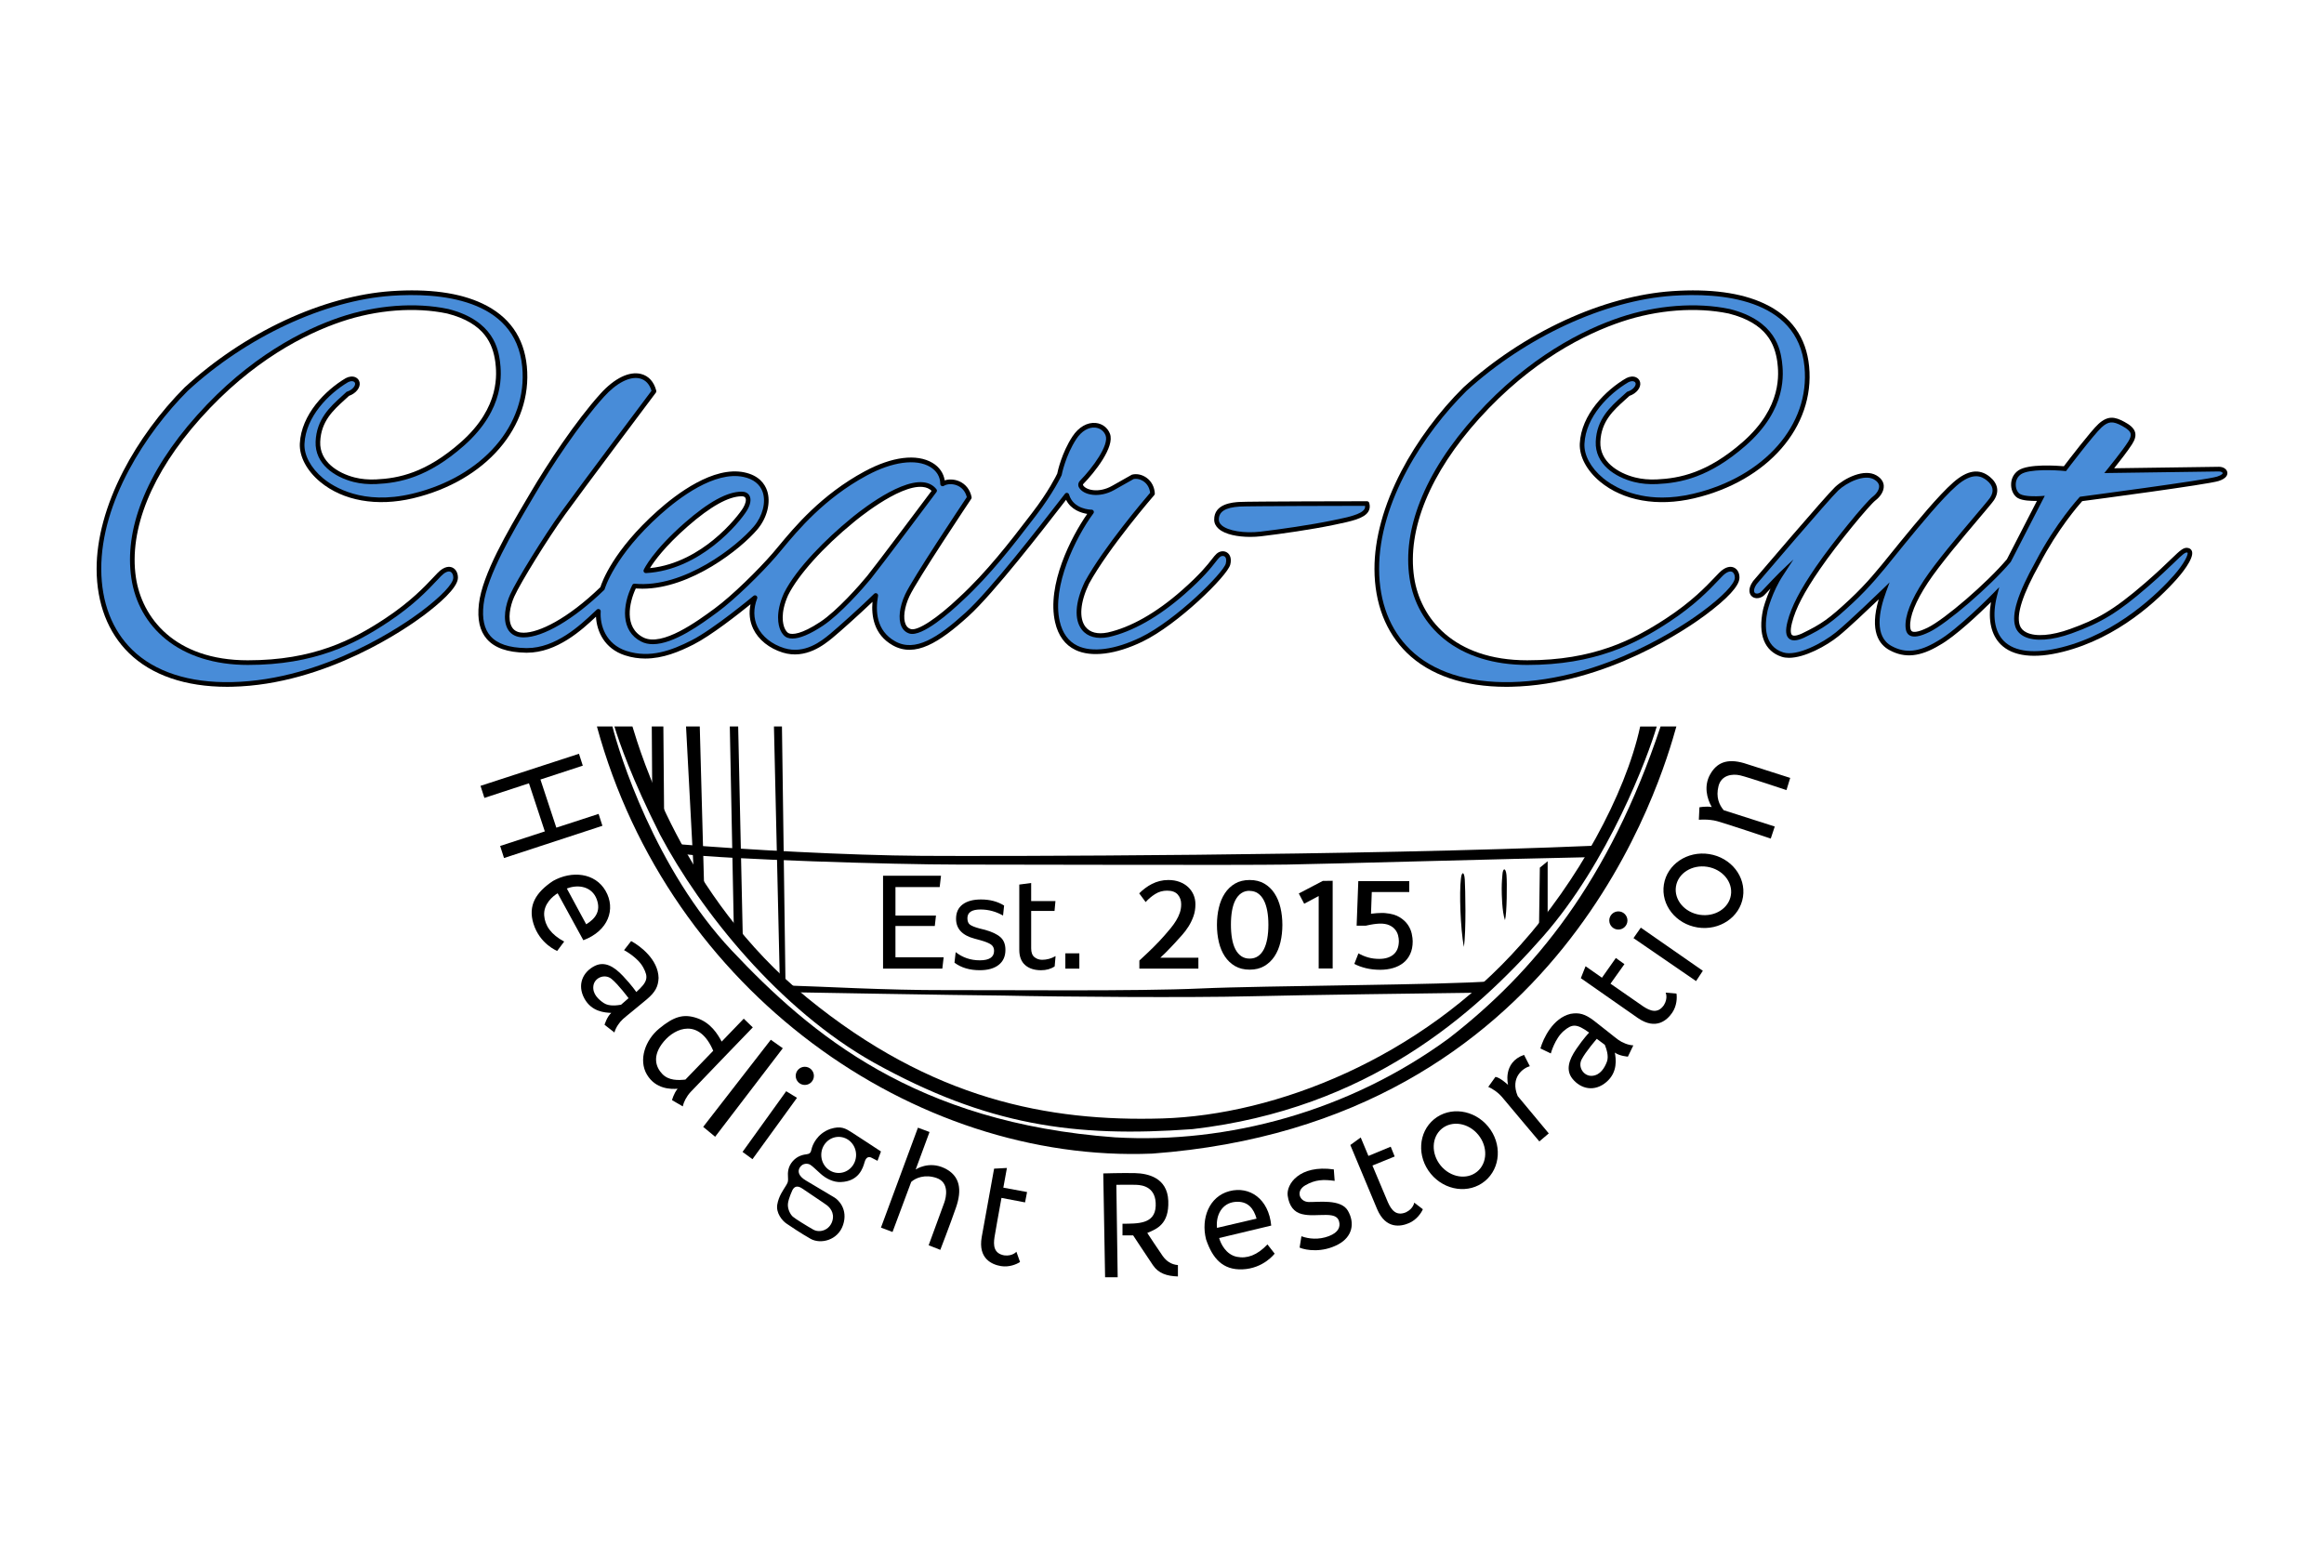 <?xml version="1.0" encoding="utf-8"?>
<!-- Generator: Adobe Illustrator 27.0.0, SVG Export Plug-In . SVG Version: 6.00 Build 0)  -->
<svg version="1.1" id="Layer_2" xmlns="http://www.w3.org/2000/svg" xmlns:xlink="http://www.w3.org/1999/xlink" x="0px" y="0px"
	 viewBox="0 0 2500 1686.61" style="enable-background:new 0 0 2500 1686.61;" xml:space="preserve">
<style type="text/css">
	.st0{fill:#488CD8;}
</style>
<g>
	<g>
		<path d="M1319.76,594.31c-3.38-2.04-7.82-1.44-11.06,1.48c-1.61,1.45-3.07,3.32-5.09,5.91c-4.73,6.06-12.66,16.22-32.48,33.65
			c-27.31,24.02-54.82,39.63-79.52,45.14c-10.84,2.18-19.11,0.07-23.92-6.1c-7.13-9.16-5.73-26.45,3.75-46.26
			c21.29-38.89,69.74-94.88,70.23-95.44c0.43-0.49,0.65-1.13,0.61-1.78c-0.4-6.95-3.49-12.9-8.7-16.75
			c-4.7-3.47-10.55-4.79-15.65-3.54c-0.23,0.06-0.45,0.14-0.65,0.26c-0.05,0.03-5.4,3.1-21.24,11.99
			c-13.85,7.77-27.82,4.61-30.99-0.89c-0.2-0.35-0.1-0.86,0.24-1.21c12.32-12.56,34.16-40.04,28.69-54.15
			c-2.52-6.49-8.18-10.8-15.14-11.53c-9.18-0.97-18.58,4.44-25.15,14.46c-11.59,17.7-15.84,37.21-16.41,40.04
			c-1.09,2.28-9.5,19.45-26.92,42.11l-4.19,5.46c-18.85,24.6-44.66,58.3-74.46,85.68c-23.74,22.54-44.62,36.2-51.95,33.98
			c-2.5-0.76-4.37-2.47-5.55-5.11c-2.96-6.6-1.38-18.4,4.03-30.06c8.17-17.62,65.98-104.08,66.56-104.96
			c0.37-0.56,0.51-1.24,0.37-1.9c-1.67-8.01-6.44-14.07-13.43-17.04c-5.02-2.14-10.83-2.41-15.52-0.91
			c-1.13-7.73-5.77-14.46-13.1-18.83c-16.94-10.11-43.59-6.77-73.11,9.17c-46.48,25.08-75.24,59.71-92.42,80.4
			c-2.43,2.92-4.52,5.45-6.41,7.62c-15.53,17.95-43.72,45.72-62.2,59.3l-0.51,0.38c-18.23,13.39-56.16,41.26-76.5,30.91
			c-20.93-10.65-15.2-37.39-8.05-52.66c2.33,0.18,4.66,0.26,7,0.26c52.25,0,106.3-42.97,123.91-63.9
			c10.47-12.44,14.61-29.2,10.32-41.69c-2.43-7.08-8.62-16.22-24.3-19.56c-33.29-7.09-73.11,23.07-93.88,41.67
			c-47.52,42.51-59.45,76.46-61.1,81.78c-35.55,34.34-66.21,49.04-82.59,49.04c-1.15,0-2.24-0.07-3.25-0.22
			c-4.47-0.64-7.6-2.69-9.57-6.26c-4.49-8.16-1.85-22.14,2.75-32.37c6.93-15.4,36.08-62.49,54.73-88.39
			c18.36-25.51,96.81-129.99,97.6-131.05c0.46-0.61,0.61-1.39,0.42-2.12c-2.46-9.6-8.31-15.99-16.47-18
			c-12.66-3.12-28.54,4.62-43.57,21.25c-26.82,29.69-57.29,75.9-75.24,106.45c-1.38,2.35-2.83,4.8-4.33,7.34
			c-20.04,33.95-47.48,80.45-51.18,112.4c-1.93,16.66,0.88,29.03,8.58,37.82c8.35,9.53,22.09,14.33,41.99,14.66
			c0.36,0.01,0.71,0.01,1.06,0.01c32.5,0,59.36-24.68,74.31-38.76c0.83,15.89,9.18,34.43,31.11,41.57
			c7.47,2.43,14.78,3.46,21.91,3.46c18.97,0,36.58-7.32,51.99-15.15c18.91-9.61,48.37-32.81,61.25-43.25
			c-1.97,9.36-0.98,18.43,2.97,26.59c5.62,11.62,17.14,20.86,31.6,25.36c24.82,7.72,44.88-8.66,53.45-15.65l0.39-0.32
			c7.84-6.39,29.82-26.18,42.78-38.59c-1.29,14.74,1.28,35.28,21.79,46.79c24.05,13.5,50-2.8,81.56-31.44
			c26.98-24.48,80.34-93.41,100.43-119.36c1.75-2.26,3.26-4.21,4.46-5.76c5.33,10.85,16.47,14.16,22.76,15.17
			c-17.3,24.77-43.79,76.38-34.53,116.68c3.29,14.32,10.64,24.31,21.84,29.69c17.06,8.19,43.33,4.93,72.08-8.95
			c38.15-18.42,91.45-70.84,94.47-82.8C1324.97,601.57,1323.59,596.62,1319.76,594.31z M739.84,566.27
			c24.49-21.44,44.01-32.32,58.03-32.32c2,0,3.33,0.56,3.96,1.68c1.2,2.12,0.24,6.38-2.45,10.84c-2.57,4.26-13.99,19.75-32.23,34.59
			C752,593.4,728.2,608.31,699.2,611.23C703.49,604.22,714.88,588.13,739.84,566.27z M932.88,619.62
			c-7.91,9.71-32.4,37.52-50.44,49.45c-20.8,13.76-30.02,13.66-33.66,12.38c-1.72-0.61-3.5-2.71-4.76-5.63
			c-1.77-4.1-4.94-15.76,3.74-35.33c10.87-21.84,37.92-51.98,70.67-78.69c0.48-0.41,48.1-40.51,74.13-37.91
			c3.98,0.4,7.14,1.77,9.59,4.19C993.5,539.63,941.75,608.73,932.88,619.62z"/>
		<path d="M486.43,610.54c-2.67-1.11-8.27-1.83-15.74,5.92c-1.29,1.34-2.66,2.79-4.12,4.34c-9.93,10.54-24.93,26.46-51.88,44.36
			c-35.39,23.49-77.82,45.24-148.1,45.24c-79.03,0-114.01-46.06-120.4-89.17c-7.64-51.59,16.97-112.29,69.31-170.93
			c55.9-62.63,113.37-91.25,151.74-104.23c37.92-12.83,79.42-16.01,113.87-8.74c40.67,10.36,48.99,33.19,51.69,51.86
			c1.44,12.02,5.83,48.6-36.94,86.46c-37.66,33.34-67.28,39-91.29,40.15c-8.27,0.39-16.03-0.32-23.08-2.11
			c-18.45-4.7-37.86-17.24-37.02-38.35c0.88-22.08,13.95-33.94,26.58-45.41c1.48-1.35,2.95-2.68,4.38-4.01
			c7.58-2.64,12.65-9.13,11.37-14.69c-0.55-2.38-2.09-4.26-4.35-5.29c-3.03-1.37-6.89-1.02-10.61,0.97l-0.09,0.05
			C350,419.86,324.05,446,322.54,477.2c-0.67,13.89,7.5,29.3,21.85,41.22c24.65,20.47,61.07,26.92,99.92,17.69
			c78.35-18.61,128.7-77,122.43-141.98c-3.02-31.31-19.15-54.06-47.94-67.61c-24.69-11.62-57.64-16.09-97.94-13.29
			c-36.18,2.52-75.86,13.44-114.75,31.58c-38.8,18.1-75.96,43-107.46,71.99l-0.07,0.07c-26.04,26.04-49.47,58-65.98,89.98
			c-18.85,36.53-28.77,73.01-28.66,105.49c0.12,36.99,12.16,68.24,34.82,90.35c24.35,23.76,60.73,36.24,105.47,36.24
			c1.72,0,3.47-0.02,5.22-0.06c101.9-2.17,189.61-64.2,206.16-76.61c16.74-12.56,36.75-29.77,37-40.49
			C492.72,616.48,490.36,612.18,486.43,610.54z"/>
		<path class="st0" d="M452.6,658.26c-16.33,12.25-102.9,73.47-203.27,75.61c-45.76,0.98-82.79-11.05-107.09-34.77
			c-21.68-21.15-33.2-51.16-33.31-86.78c-0.23-72.55,47.96-146.68,93.14-191.88c63.09-58.05,147.05-97.21,219.14-102.22
			c49.41-3.44,133.38,1.92,140.56,76.4c6.02,62.43-42.76,118.61-118.61,136.63c-52.98,12.59-84.48-7.46-95.57-16.67
			c-13.15-10.92-20.65-24.8-20.05-37.13c1.41-29.2,26.04-53.88,46.73-66.16c2.28-1.21,4.57-1.51,6.14-0.8
			c0.83,0.38,1.35,1,1.55,1.85c0.56,2.44-2.43,7.04-8.56,8.99l-0.54,0.17l-0.41,0.39c-1.53,1.44-3.12,2.88-4.72,4.33
			c-12.77,11.59-27.25,24.74-28.22,48.91c-0.96,24.09,20.43,38.21,40.78,43.39c7.53,1.92,15.79,2.68,24.55,2.26
			c24.88-1.18,55.55-7.03,94.37-41.4c44.73-39.6,40.11-78.14,38.58-90.86c-1.72-11.91-6.3-43.56-55.47-56.06l-0.1-0.02
			c-35.32-7.47-77.8-4.23-116.56,8.88c-38.94,13.17-97.24,42.19-153.87,105.64c-27.46,30.76-47.41,61.86-59.29,92.42
			c-11.27,28.99-15.05,56.77-11.23,82.57c3.92,26.46,16.71,49.19,36.99,65.71c22.26,18.14,52.81,27.73,88.35,27.73
			c71.6,0,114.82-22.14,150.86-46.07c27.43-18.21,42.67-34.39,52.75-45.09c1.44-1.53,2.8-2.97,4.08-4.3
			c3.95-4.1,7.67-5.84,10.21-4.77c1.95,0.81,3.17,3.37,3.1,6.5C487.45,628.26,474.36,641.94,452.6,658.26z"/>
		<path d="M1865.05,610.56c-2.69-1.13-8.35-1.87-15.91,5.89c-1.31,1.34-2.68,2.79-4.16,4.34c-10.03,10.54-25.19,26.47-52.42,44.36
			c-35.76,23.5-78.64,45.24-149.65,45.24c-79.87,0-115.22-46.06-121.67-89.17c-7.72-51.58,17.15-112.28,70.02-170.91
			c56.48-62.64,114.55-91.26,153.32-104.24c38.31-12.83,80.26-16.01,115.08-8.74c41.1,10.37,49.51,33.19,52.24,51.86
			c1.46,12.02,5.89,48.59-37.32,86.45c-38.06,33.35-68,39.01-92.26,40.16c-8.36,0.39-16.21-0.32-23.33-2.11
			c-18.65-4.7-38.27-17.24-37.42-38.34c0.89-22.08,14.09-33.94,26.86-45.4c1.5-1.35,2.99-2.68,4.43-4.01
			c7.65-2.63,12.77-9.13,11.48-14.7c-0.55-2.37-2.1-4.24-4.36-5.27c-3.05-1.39-6.96-1.04-10.72,0.95l-0.09,0.05
			c-21.99,12.9-48.2,39.04-49.73,70.25c-0.67,13.75,7.43,29.03,21.68,40.9c24.9,20.73,61.82,27.3,101.32,18.01
			c79.15-18.61,130.01-77,123.69-141.98c-3.05-31.32-19.34-54.07-48.43-67.62c-24.94-11.62-58.22-16.09-98.93-13.29
			c-36.55,2.51-76.64,13.43-115.92,31.58c-39.2,18.1-76.74,42.99-108.57,71.98l-0.08,0.07c-26.31,26.04-49.99,58-66.67,89.98
			c-19.05,36.54-29.07,73.02-28.96,105.5c0.12,36.77,12.14,67.87,34.77,89.96c24.6,24.01,61.5,36.63,106.94,36.63
			c1.74,0,3.5-0.02,5.27-0.06c102.94-2.17,191.55-64.19,208.27-76.6c24.6-18.26,37.18-31.89,37.38-40.49
			C1871.35,616.51,1868.98,612.21,1865.05,610.56z"/>
		<path class="st0" d="M1830.86,658.25c-16.51,12.25-103.98,73.48-205.4,75.62c-46.49,0.98-84.05-11.18-108.62-35.15
			c-21.65-21.13-33.15-51-33.27-86.4c-0.24-72.54,48.45-146.67,94.11-191.87c63.75-58.05,148.59-97.22,221.43-102.23
			c49.93-3.44,134.79,1.92,142.04,76.4c6.08,62.42-43.21,118.61-119.85,136.63c-12.19,2.87-23.24,4.04-33.19,4.04
			c-34.05,0-55.11-13.81-63.78-21.03c-13.05-10.86-20.48-24.62-19.88-36.81c1.43-29.2,26.32-53.88,47.22-66.16
			c2.33-1.22,4.67-1.52,6.26-0.79c0.84,0.38,1.36,1,1.56,1.85c0.56,2.44-2.46,7.03-8.66,8.99l-0.54,0.17l-0.41,0.38
			c-1.55,1.44-3.15,2.88-4.77,4.33c-12.91,11.59-27.53,24.74-28.51,48.92c-0.97,24.1,20.64,38.22,41.19,43.4
			c7.6,1.92,15.94,2.68,24.79,2.26c25.13-1.18,56.11-7.03,95.32-41.39c45.2-39.6,40.52-78.15,38.98-90.87
			c-1.74-11.91-6.36-43.56-56.03-56.06l-0.1-0.02c-35.67-7.46-78.59-4.23-117.74,8.88c-39.34,13.17-98.24,42.19-155.45,105.63
			c-27.74,30.76-47.9,61.86-59.91,92.42c-11.39,29-15.21,56.78-11.35,82.58c3.96,26.46,16.89,49.19,37.38,65.72
			c22.48,18.13,53.34,27.72,89.24,27.72c72.33,0,115.99-22.14,152.4-46.06c27.71-18.21,43.11-34.39,53.3-45.09
			c1.46-1.53,2.82-2.97,4.12-4.3c4.01-4.12,7.8-5.86,10.39-4.77c1.96,0.83,3.19,3.37,3.11,6.49
			C1866.07,628.25,1852.85,641.93,1830.86,658.25z"/>
		<path class="st0" d="M1317.18,598.6c-1.48-0.89-3.54-0.52-5.13,0.91c-1.29,1.16-2.63,2.89-4.5,5.28
			c-4.84,6.2-12.95,16.58-33.12,34.33c-27.94,24.57-56.22,40.58-81.78,46.28c-12.7,2.55-22.94-0.26-28.9-7.92
			c-8.45-10.86-7.28-29.65,3.21-51.55c0.02-0.04,0.04-0.08,0.06-0.12c20.13-36.81,64.15-88.54,70.18-95.58
			c-0.53-5.01-2.85-9.26-6.6-12.03c-3.36-2.48-7.6-3.53-11.16-2.78c-1.37,0.78-7.23,4.13-20.96,11.83
			c-15.65,8.78-32.85,5.79-37.77-2.75c-1.32-2.29-0.91-5.26,1.01-7.21c13.85-14.12,31.57-38.61,27.6-48.84
			c-1.82-4.71-5.94-7.84-11.01-8.37c-7.29-0.77-14.92,3.8-20.44,12.23c-11.72,17.9-15.71,38.35-15.74,38.55
			c-0.04,0.2-0.1,0.39-0.18,0.58c-0.34,0.75-8.62,18.61-27.62,43.33l-4.19,5.46c-18.96,24.75-44.93,58.64-75.02,86.29
			c-12.54,11.91-43.24,39.22-56.81,35.12c-3.89-1.18-6.89-3.89-8.67-7.85c-3.58-7.99-2.03-21.09,4.06-34.21
			c7.98-17.2,59.8-94.95,66.34-104.73c-1.88-7.46-6.57-10.89-10.26-12.46c-4.87-2.08-10.82-1.93-14.46,0.36
			c-0.77,0.48-1.74,0.51-2.54,0.07c-0.8-0.44-1.29-1.28-1.29-2.19c0-7.59-3.88-14.08-10.93-18.29c-15.16-9.05-40.65-5.58-68.17,9.27
			c-45.63,24.62-74,58.78-90.94,79.19c-2.44,2.94-4.56,5.49-6.47,7.7c-15.71,18.15-44.26,46.27-63.02,60.05l-0.51,0.38
			c-17.09,12.56-46.46,34.14-69.14,34.14c-4.51,0-8.76-0.85-12.59-2.81c-22-11.2-20.63-38.64-9.52-60.87
			c0.46-0.93,1.45-1.47,2.48-1.37c52.9,5.1,110.28-40.26,128.35-61.73c9.38-11.15,13.16-25.95,9.42-36.85
			c-2.89-8.4-10.01-14.04-20.61-16.29c-31.13-6.62-69.44,22.53-89.51,40.5c-49.62,44.39-59.71,79.71-59.81,80.06
			c-0.12,0.43-0.35,0.82-0.67,1.14c-32.47,31.49-65.66,50.91-86.4,50.92c-1.43,0-2.79-0.09-4.1-0.28
			c-5.96-0.85-10.54-3.89-13.24-8.8c-5.68-10.33-2.16-26.3,2.58-36.83c7.03-15.61,36.45-63.16,55.23-89.26
			c17.43-24.22,88.85-119.39,96.92-130.15c-2.14-7.18-6.45-11.75-12.51-13.25c-10.66-2.63-25.11,4.75-38.66,19.75
			c-26.57,29.41-56.81,75.28-74.63,105.63c-1.38,2.36-2.83,4.81-4.33,7.35c-18.69,31.67-46.94,79.54-50.52,110.43
			c-1.75,15.18,0.66,26.29,7.38,33.95c7.37,8.41,19.9,12.65,38.31,12.96c0.32,0.01,0.65,0.01,0.97,0.01
			c31.22,0,57.6-24.87,71.84-38.3c1.2-1.14,2.31-2.18,3.32-3.11c0.47-0.44,1.08-0.66,1.7-0.66c0.37,0,0.73,0.08,1.08,0.24
			c0.92,0.44,1.48,1.4,1.42,2.42c-1.02,15.1,5.6,35.29,27.63,42.45c25.54,8.31,48.78-0.57,70.09-11.4
			c23.73-12.06,66.21-47.46,66.64-47.82c0.87-0.73,2.13-0.78,3.06-0.11c0.93,0.66,1.29,1.87,0.88,2.93
			c-4.18,10.84-4.04,21.43,0.41,30.62c5.02,10.38,15.44,18.67,28.59,22.76c22.25,6.92,40.19-7.72,48.8-14.75l0.39-0.32
			c8.07-6.58,36.15-31.86,47.62-43.33c0.77-0.77,1.96-0.96,2.93-0.45c0.97,0.51,1.5,1.59,1.3,2.66
			c-2.9,15.95-2.07,37.37,18.33,48.83c21.45,12.04,45.79-3.6,75.75-30.78c26.65-24.18,79.82-92.86,99.84-118.72
			c3.71-4.79,6.16-7.95,7.21-9.25c0.58-0.72,1.52-1.06,2.43-0.88c0.91,0.18,1.64,0.85,1.91,1.74c4.76,16.11,23.31,16.31,24.17,16.31
			c0,0,0,0,0.01,0c0.94,0,1.81,0.53,2.23,1.37c0.43,0.84,0.34,1.85-0.22,2.61c-19.29,26.07-44.86,78.51-36.23,116.13
			c2.93,12.76,9.37,21.61,19.13,26.3c15.68,7.53,40.37,4.27,67.74-8.95c38.27-18.48,89.33-69.76,91.79-79.52
			C1319.55,602.6,1319.02,599.71,1317.18,598.6z M692.48,613.05c0.37-0.81,9.43-20.21,44.06-50.54
			c25.78-22.58,45.84-33.55,61.32-33.55c3.82,0,6.78,1.5,8.31,4.22c2.17,3.84,1.25,9.62-2.52,15.88
			c-8.11,13.44-50.32,64.31-108.76,67.53c-0.05,0-0.09,0-0.14,0c-0.82,0-1.6-0.41-2.06-1.09
			C692.2,614.78,692.12,613.85,692.48,613.05z M936.76,622.77c-8.05,9.87-33,38.18-51.56,50.46c-13.84,9.15-24.82,13.76-32.77,13.76
			c-1.96,0-3.73-0.28-5.31-0.84c-3.11-1.1-5.84-4.07-7.69-8.37c-2.03-4.71-5.72-17.98,3.79-39.39c0.01-0.03,0.03-0.06,0.05-0.1
			c13.32-26.83,45.92-59.1,71.97-80.36c1.98-1.68,49.69-41.86,77.82-39.05c6.04,0.6,10.85,3.12,14.28,7.48
			c0.7,0.89,0.72,2.14,0.04,3.05C1004.9,532.75,946.46,610.87,936.76,622.77z"/>
		<path d="M1470.51,539.26C1470.51,539.26,1470.51,539.26,1470.51,539.26c-5.19,0.01-127.11,0.14-137.38,0.79
			c-6.72,0.43-27.16,1.72-26.99,19.08c0.04,3.74,1.65,7.04,4.81,9.82c7.05,6.21,20.93,8.69,33.98,8.69c3.97,0,7.87-0.23,11.48-0.65
			c21.49-2.52,54.84-7.36,77.31-12.04l2.18-0.45c17.64-3.66,31.57-6.55,36.12-14.17c1.62-2.72,1.92-5.84,0.89-9.28
			C1472.59,539.99,1471.62,539.26,1470.51,539.26z"/>
		<path class="st0" d="M1467.72,547.76c-3.42,5.73-17.71,8.7-32.84,11.83l-2.18,0.45c-22.31,4.64-55.49,9.46-76.87,11.96
			c-17.3,2.03-34.79-0.84-41.58-6.82c-2.07-1.82-3.09-3.82-3.11-6.11c-0.08-8.61,7-13.08,22.31-14.05
			c9.4-0.6,118.66-0.75,135.03-0.78C1468.6,545.57,1468.35,546.71,1467.72,547.76z"/>
		<path d="M2396.01,508.19c-0.53-3.46-4.29-5.97-8.93-5.97c-5.72,0-90.31,1.25-112.83,1.58c5.12-6.41,14.75-18.69,19.33-25.92
			c3.16-4.98,4.19-9.01,3.24-12.68c-1.33-5.14-6.55-8.6-11.49-11.3c-10.33-5.65-17.83-6.97-27.93,2.2
			c-7.95,7.23-32.29,39.02-37.23,45.51c-7.09-0.61-38.16-2.8-48.87,4.46c-5.23,3.55-8.1,9.39-7.88,16.02
			c0.2,5.93,3,11.33,7.14,13.74c5.07,2.96,14.87,3.22,20.64,3.08l-32.33,62.82c-21.61,25.54-66.94,64.67-85.28,73.59
			c-11.15,5.43-15.27,4.82-16.74,3.97c-0.73-0.42-1.74-1.38-1.98-4.74c-0.8-11.22,5.6-27.26,19.03-47.69
			c12.34-18.78,37.92-49.01,54.85-69.02c8.48-10.02,14.61-17.26,16.2-19.67c5.95-8.99,4.38-17.91-4.41-25.13
			c-11.33-9.29-24.2-7.35-39.33,5.96c-15.99,14.06-39.31,42.47-56.34,63.22l-1.07,1.31c-3.29,4.01-6.54,8.04-9.67,11.94
			c-13.47,16.74-26.2,32.55-44.49,49.58c-22.3,20.77-29.99,26.25-51.36,36.59c-7.06,3.15-9.62,2.34-10.53,1.58
			c-0.84-0.71-2.54-3.43-0.02-13.25c3.98-15.54,12.92-32.71,29.87-57.41c19.22-28.02,53.39-69.18,60.05-74.3
			c4.51-3.46,9.18-9.42,8.76-15.73c-0.21-3.1-1.76-7.55-7.99-11.12c-13.18-7.55-34.31,3.08-44.44,12.64
			c-9.96,9.4-84.85,97.29-88.04,101.03l-0.14,0.18c-6.7,9.45-3.04,14.58-1.76,15.93c2.86,3.01,7.79,3.24,12.01,0.57l0,0
			c0.85-0.54,1.67-1.24,2.56-2.18l5.97-6.29c-5.52,12.15-7.89,21.98-8.03,22.6c-5.69,26.76,1.49,44.79,20.21,50.77
			c2.33,0.75,4.91,1.09,7.67,1.09c16.84,0,40.25-12.72,53.49-23.44c10.44-8.45,31.79-28.68,43.07-39.48
			c-10.11,34.27,0.41,48.66,11.62,54.67c16.39,8.92,33.06,7.23,53.99-5.42c16.74-9.23,43.28-34.54,55.11-46.22
			c-3.25,19.35,0.34,35.25,10.39,45.34c13.02,13.06,36.26,15.84,67.21,8.03c59.29-14.96,102.32-55.69,122.69-78.63
			c3.08-3.47,18.32-21.18,16.02-29.27c-0.51-1.79-1.79-3.07-3.61-3.61c-5.11-1.52-8.83,2.08-18.8,11.69
			c-6.29,6.07-14.91,14.38-28.16,25.86c-34.79,30.14-52.26,39.27-80.6,49.49c-19.93,7.19-37.03,8.53-46.91,3.68
			c-3.72-1.82-6.16-4.46-7.25-7.84c-3.81-11.76,3.21-33.34,21.49-66.03c19.4-37.28,41.8-63.03,45.72-67.4
			c12.83-1.69,134.59-17.82,146.65-21.63C2395.59,514.67,2396.36,510.45,2396.01,508.19z"/>
		<path class="st0" d="M2385.02,512.77c-12.04,3.8-145.36,21.38-146.7,21.56l-0.89,0.12l-0.61,0.66
			c-0.25,0.27-25.52,27.73-47.04,69.09c-19.23,34.38-26.17,56.6-21.85,69.95c1.5,4.65,4.9,8.38,9.81,10.79
			c11.09,5.44,29.61,4.18,50.81-3.47c32.24-11.62,49.91-22.46,82.18-50.42c13.36-11.57,22.03-19.94,28.36-26.04
			c8.81-8.49,11.7-11.15,13.9-10.49c0.13,0.04,0.18,0.08,0.18,0.08c1.12,1.5-3.01,11.29-14.9,24.69
			c-16.09,18.13-60.02,61.93-120.18,77.11c-29.14,7.35-50.74,5.03-62.44-6.72c-10.17-10.21-12.77-27.59-7.31-48.94l2.31-9.04
			l-6.52,6.68c-0.39,0.4-38.99,39.79-60.03,51.39c-19.58,11.83-34.26,13.43-49.11,5.35c-18.99-10.18-13.79-37.29-6.08-58.24
			l3.79-10.29l-7.87,7.63c-0.36,0.35-35.95,34.82-50.05,46.22c-14.12,11.43-41.85,26.16-56.49,21.48
			c-20.43-6.53-20.43-28.06-16.85-44.91c0.05-0.2,4.88-20.22,16.74-38.06l11.11-17.02l-7.09,6.58c-5.27,4.89-10.39,9.95-15.34,15.17
			l-11.85,12.49c-0.6,0.64-1.12,1.08-1.62,1.4c-2.13,1.35-4.53,1.44-5.7,0.21c-1.21-1.27-1.36-4.51,2.15-9.5
			c2.79-3.27,77.95-91.46,87.59-100.55c9.16-8.65,28.15-17.88,38.52-11.94c3.46,1.98,5.31,4.38,5.49,7.12
			c0.24,3.58-2.43,8.06-6.82,11.43c-7.64,5.86-42.36,48.09-61.13,75.44c-17.3,25.22-26.45,42.86-30.59,59
			c-2.43,9.5-1.91,15.32,1.64,18.31c3.24,2.74,8.41,2.46,15.86-0.87c21.77-10.53,30.13-16.49,52.66-37.46
			c18.55-17.28,31.39-33.22,44.98-50.1c3.13-3.89,6.36-7.91,9.64-11.9l1.07-1.31c16.92-20.62,40.09-48.85,55.77-62.64
			c17.3-15.21,27.04-10.62,32.86-5.85c6.83,5.6,7.95,11.65,3.41,18.5c-1.43,2.16-7.79,9.68-15.85,19.2
			c-17,20.1-42.7,50.47-55.21,69.5c-14.05,21.37-20.72,38.45-19.84,50.79c0.31,4.31,1.77,7.16,4.46,8.71
			c4.24,2.45,11.05,1.24,21.43-3.81c18.84-9.17,65.24-49.16,87.1-75.08l0.18-0.22l36.61-71.14l-4.46,0.33
			c-4.52,0.34-17.3,0.61-22.13-2.21c-2.65-1.54-4.52-5.4-4.66-9.59c-0.17-4.88,1.91-9.15,5.68-11.72c8.61-5.84,36.83-4.5,46.97-3.49
			l1.39,0.14l0.85-1.12c0.29-0.38,29.11-38.35,37.45-45.93c7.35-6.69,12.12-7.01,22.16-1.52c5.59,3.06,8.38,5.58,9.05,8.16
			c0.58,2.23-0.26,5.01-2.62,8.75c-6.11,9.64-22.17,29.4-22.33,29.6l-3.38,4.16l5.36-0.08c1.12-0.02,111.64-1.66,118.07-1.66
			c2.41,0,3.9,1.15,3.99,1.74C2391.13,509.34,2390.27,511.11,2385.02,512.77z"/>
	</g>
	<g>
		<path d="M1225.49,961.14c1.93-1.93,4.05-3.77,6.35-5.52c2.3-1.75,4.76-3.29,7.38-4.62c2.62-1.33,5.4-2.37,8.35-3.1
			c2.94-0.74,6.02-1.1,9.25-1.1c4.42,0,8.42,0.67,12.01,2c3.59,1.33,6.65,3.17,9.18,5.52c2.53,2.35,4.49,5.11,5.87,8.28
			c1.38,3.17,2.07,6.6,2.07,10.28c0,4.69-0.69,8.97-2.07,12.83c-1.38,3.86-3.13,7.5-5.24,10.9c-2.12,3.4-4.51,6.58-7.18,9.52
			c-2.67,2.95-5.24,5.8-7.73,8.56c-1.1,1.2-2.19,2.35-3.24,3.45c-1.06,1.1-2.19,2.28-3.38,3.52c-1.2,1.24-2.51,2.58-3.93,4
			c-1.43,1.43-3.11,3.01-5.04,4.76h40.99v11.73h-63.48v-8.69c5.89-5.43,10.95-10.23,15.18-14.42c4.23-4.18,8.28-8.49,12.14-12.9
			c2.3-2.58,4.51-5.18,6.62-7.8c2.12-2.62,4-5.29,5.66-8c1.66-2.71,2.97-5.5,3.93-8.35c0.97-2.85,1.45-5.89,1.45-9.11
			c0-4.14-1.22-7.61-3.66-10.42c-2.44-2.8-6.28-4.21-11.52-4.21c-4.69,0-8.97,1.22-12.83,3.66c-3.86,2.44-7.27,5.31-10.21,8.62
			L1225.49,961.14z"/>
		<path d="M1344.3,946.79c6.07,0,11.32,1.29,15.73,3.86c4.42,2.58,8.07,6.07,10.97,10.49c2.9,4.42,5.04,9.55,6.42,15.39
			c1.38,5.84,2.07,12.03,2.07,18.56c0,6.53-0.69,12.72-2.07,18.56c-1.38,5.84-3.52,10.95-6.42,15.32
			c-2.9,4.37-6.55,7.84-10.97,10.42c-4.42,2.58-9.66,3.86-15.73,3.86s-11.32-1.29-15.73-3.86c-4.42-2.58-8.07-6.05-10.97-10.42
			c-2.9-4.37-5.04-9.47-6.42-15.32c-1.38-5.84-2.07-12.03-2.07-18.56c0-6.53,0.69-12.72,2.07-18.56c1.38-5.84,3.52-10.97,6.42-15.39
			c2.9-4.42,6.55-7.91,10.97-10.49C1332.99,948.08,1338.23,946.79,1344.3,946.79z M1344.3,958.38c-3.5,0-6.51,0.88-9.04,2.62
			c-2.53,1.75-4.62,4.21-6.28,7.38c-1.66,3.17-2.88,6.99-3.66,11.45c-0.78,4.46-1.17,9.45-1.17,14.97s0.39,10.54,1.17,15.04
			c0.78,4.51,2,8.35,3.66,11.52c1.66,3.17,3.75,5.64,6.28,7.38c2.53,1.75,5.54,2.62,9.04,2.62c3.4,0,6.37-0.85,8.9-2.55
			c2.53-1.7,4.62-4.14,6.28-7.31c1.66-3.17,2.9-7.01,3.73-11.52c0.83-4.51,1.24-9.52,1.24-15.04c0-5.52-0.41-10.51-1.24-14.97
			c-0.83-4.46-2.07-8.28-3.73-11.45c-1.66-3.17-3.75-5.63-6.28-7.38c-2.53-1.75-5.5-2.62-8.9-2.62V958.38z"/>
		<path d="M1433.59,947.62v94.39h-15.04v-77.97l-15.59,8.28l-5.8-11.04l25.81-13.52L1433.59,947.62z"/>
		<path d="M1515.97,948.03v11.73h-40.3l-0.83,23.32c4.42-0.55,8.23-0.83,11.45-0.83c0.74,0,1.4,0,2,0c0.6,0,1.22,0.05,1.86,0.14
			c6.44,0.55,11.59,2.02,15.46,4.42c3.86,2.39,6.83,5.13,8.9,8.21c2.07,3.08,3.45,6.26,4.14,9.52c0.69,3.27,1.03,6,1.03,8.21
			c0,5.24-0.9,9.8-2.69,13.66c-1.79,3.86-4.26,7.04-7.38,9.52c-3.13,2.48-6.83,4.35-11.11,5.59s-8.86,1.86-13.73,1.86
			c-5.52,0-10.65-0.58-15.39-1.73c-4.74-1.15-8.9-2.69-12.49-4.62l4.42-11.32c3.22,1.84,6.67,3.29,10.35,4.35
			c3.68,1.06,7.68,1.59,12.01,1.59c6.53,0,11.66-1.59,15.39-4.76c3.73-3.17,5.63-7.93,5.73-14.28c0-1.93-0.28-4-0.83-6.21
			s-1.59-4.28-3.11-6.21c-1.52-1.93-3.63-3.52-6.35-4.76c-2.71-1.24-6.19-1.82-10.42-1.73c-2.12,0.09-4.28,0.3-6.49,0.62
			c-2.21,0.32-4.97,0.85-8.28,1.59h-9.94l1.79-47.89H1515.97z"/>
	</g>
	<g>
		<path d="M963.28,1029.94h51.83l-1.42,12.21h-63.76v-99.97h62.34l-1.42,12.21h-47.57v30.67h43.59l-1.28,11.22h-42.32V1029.94z"/>
		<path d="M1054.02,1033.2c10.22,0,15.34-3.41,15.34-10.22c0-2.93-1.09-5.18-3.27-6.75c-2.18-1.56-5.96-3.1-11.36-4.62l-6.25-1.7
			c-13.35-3.5-20.02-10.65-20.02-21.44c0-6.72,2.37-11.86,7.1-15.41c4.73-3.55,11.31-5.33,19.74-5.33c9.56,0,17.84,2.18,24.85,6.53
			l-1.14,10.79c-7.57-4.35-15.67-6.53-24.28-6.53c-9.37,0-14.06,3.12-14.06,9.37c0,3.22,0.9,5.52,2.7,6.89
			c1.8,1.37,5.11,2.72,9.94,4.05l6.25,1.56c7.48,2.08,13.01,4.71,16.61,7.88c3.6,3.17,5.4,7.74,5.4,13.7
			c0,7.01-2.44,12.4-7.31,16.19c-4.88,3.79-11.62,5.68-20.23,5.68c-10.98,0-20.07-2.7-27.26-8.09l1.28-11.36
			C1035.51,1030.27,1044.17,1033.2,1054.02,1033.2z"/>
		<path d="M1121.04,1032.64c5.02,0,9.84-1.33,14.48-3.98l-0.99,11.08c-4.07,2.75-8.95,4.12-14.63,4.12c-7.2,0-12.9-1.85-17.11-5.54
			c-4.21-3.69-6.32-9.18-6.32-16.47V951.7l12.78-1.7v19.45h26.13l-0.99,10.65h-25.13v40.19c0,4.45,1.18,7.62,3.55,9.51
			C1115.17,1031.69,1117.92,1032.64,1121.04,1032.64z"/>
		<path d="M1146.03,1025.68h15.05v16.47h-15.05V1025.68z"/>
	</g>
	<g>
		<path d="M710.08,898.11c43.83,82.43,127.83,187.83,230.09,245.22c121.43,67.3,214.96,80.87,342.78,71.48
			c188.87-21.91,303-123.13,376.96-207.26c70.54-80.24,113.07-194.06,122.29-225.91h-17.81c-16.04,74.22-68.87,168.39-128.22,234.39
			c-108.52,122.61-263.48,183.65-385.87,187.3s-248.04-20.35-382.13-129.91C734.08,963.85,688.56,808.37,680.34,781.63h-19.38
			C666.13,798.65,679.47,837.32,710.08,898.11z"/>
		<path d="M1786.33,781.63c-55.52,166.66-136.18,264.55-227.9,335.61c-107.09,78.41-237.56,113.54-358.96,106.43
			c-214.43-15.65-327.13-110.61-412.17-200.87c-82.55-87.62-121.35-212.72-128.47-241.17h-16.7
			c77.87,285.78,341.22,470.09,597.52,459.52c442.17-32.87,548.22-404.22,563.67-459.52H1786.33z"/>
	</g>
	<polygon points="701.14,781.63 713.6,781.63 714.42,879.1 701.6,851.22 	"/>
	<polygon points="737.99,781.63 752.76,781.63 757.56,958.63 746.6,944.15 	"/>
	<polygon points="785.08,781.63 794.08,781.63 799.04,1008.46 789.38,997.76 	"/>
	<polygon points="832.56,781.63 841.17,781.63 844.95,1055.93 838.75,1050.2 	"/>
	<path d="M728.6,908.15c72.98,6.07,184.17,12.13,263.22,12.65s468.52,0.03,725.22-10.96l-6.85,12.39
		c-89.02,1.76-278.8,7.17-326.28,7.96s-283.04,0-352.96,0c-69.91,0-247.57-5.48-297.07-11.41L728.6,908.15z"/>
	<path d="M849.12,1060.37c33.52,0.91,104.28,5.09,168.46,4.89s204.85,1.37,273.72-1.76c68.87-3.13,266.09-3.72,313.24-7.83
		l-16.76,12.39c-57.65,0.78-178.72,2.28-243.47,3.85c-64.75,1.57-202.68,0.6-264.51-0.78c-50.09-0.39-221.15-3.46-221.15-3.46
		L849.12,1060.37z"/>
	<polygon points="643.93,875.67 598.47,890.48 581.37,838.69 626.93,823.76 622.82,810.98 516.91,845.48 521.08,858.46 
		569.02,842.74 586.09,894.51 538.02,910.17 542.19,923.15 648.04,888.46 	"/>
	<path d="M651.42,958.43c-11.25-19.47-36.29-22.01-56.64-10.57c-18.13,12.2-27.13,26.15-20.87,46.11
		c6.85,21.84,25.47,29.12,25.47,29.12l7.53-10.08c-14.18-7.53-20.74-17.18-21.52-28.08c-0.88-12.33,9.39-20.84,14.48-23.87
		l27.65,50.53C654.55,1001.48,662.67,977.9,651.42,958.43z M630.58,994.43l-20.8-38.48c12.75-4.92,27.07-1.89,32.09,11.41
		C646.88,980.67,639.84,988.83,630.58,994.43z"/>
	<path d="M1322.48,1281.55c-21.74,5.74-30.78,29.23-25.09,51.87c7,20.7,18.1,33.05,39,32.26c22.88-0.87,34.79-16.91,34.79-16.91
		l-7.74-9.92c-11,11.7-22.03,15.5-32.75,13.38c-12.12-2.39-17.63-14.54-19.22-20.25l56.02-13.39
		C1364.84,1289.85,1344.22,1275.82,1322.48,1281.55z M1351.74,1311.12l-42.59,9.95c-1.4-13.6,5.29-26.61,19.45-27.96
		C1342.75,1291.78,1348.76,1300.71,1351.74,1311.12z"/>
	<path d="M678.95,1012.48l-7.63,9.78c0,0,14.76,7.65,20.69,18.73c5.69,10.62,4.7,15.36-7.53,26.32c0,0-4.5-6.85-14.28-17.22
		c-9.78-10.37-19.66-16.08-30.29-10.92c-13.17,6.59-19.17,20.41-11.35,34.96c7.83,14.54,22.24,15.33,29.02,15.65
		c-4.76,4.17-7.24,12.78-7.24,12.78l10.62,8.28c1.36-5.22,5.3-10.96,9.21-14.48c3.91-3.52,16.47-13.4,25.66-21.23
		c9.2-7.83,12.23-13.7,12.62-22.99C708.06,1032.39,688.84,1017.81,678.95,1012.48z M668.08,1080.98c-3.85,0.65-12.72,2.02-18.39-1.7
		c-5.67-3.72-12.59-9.91-11.35-18.72c1.24-8.8,12.26-13.24,19.5-7.37c7.24,5.87,18.33,20.74,18.33,20.74L668.08,1080.98z"/>
	<path d="M1657.08,1128.01l11.18,5.38c0,0,4.34-16.04,13.91-24.2c9.17-7.81,14.01-7.85,27.31,1.77c0,0-5.74,5.85-13.79,17.62
		s-11.53,22.63-4.24,31.92c9.24,11.47,24.02,14.4,36.57,3.66c12.55-10.74,10.25-24.99,9.13-31.69c5.09,3.77,14.03,4.36,14.03,4.36
		l5.84-12.13c-5.39-0.22-11.83-2.85-16.1-5.92c-4.27-3.08-16.6-13.24-26.2-20.57c-9.6-7.32-15.98-9.04-25.15-7.45
		C1670.35,1095.34,1660.19,1117.22,1657.08,1128.01z M1726.32,1124.08c1.45,3.62,4.68,12,2.25,18.33
		c-2.43,6.33-7.01,14.41-15.88,15.07c-8.87,0.66-15.54-9.17-11.35-17.49c4.2-8.32,16.37-22.31,16.37-22.31L1726.32,1124.08z"/>
	<path d="M800.08,1095.98l-23.74,24.65c-4.37-8.08-11.64-20.15-26.51-25.24c-14.87-5.09-25.34-1.37-40.6,11.15
		s-22.6,33.95-13.3,49.6c9.29,15.65,25.7,15.82,33,15.23c-4.3,5.28-6,12.26-6,12.26l11.54,6.72c0.98-4.57,3.91-10.57,8.35-15.39
		c4.43-4.83,66.98-69.59,66.98-69.59L800.08,1095.98z M737.31,1161.52c-7.73,0.78-17.84,1.24-24.82-6s-11.38-19.34,1.43-34.79
		c12.82-15.46,38.45-25.24,53.32,9.78L737.31,1161.52z"/>
	<polygon points="829.17,1118.67 842.08,1127.8 769.3,1223.02 756.45,1212.39 	"/>
	<g>
		<polygon points="798.78,1239.33 809.47,1247.15 857.34,1181.15 845.73,1174.04 		"/>
		<circle cx="865.75" cy="1157.51" r="9.78"/>
	</g>
	<g>
		<polygon points="1824.51,1055.54 1831.8,1044.47 1765.07,998.05 1757.19,1009.3 		"/>
		<circle cx="1740.92" cy="990.33" r="9.78"/>
	</g>
	<path d="M916.56,1218.52c-6.98-4.43-11.8-7.57-23.35-3.91c-14.48,5.09-19.34,17.64-20.17,21.7c-0.83,4.06-2.1,5.14-5.18,5.53
		c-3.08,0.39-9.67,1.34-15.02,7.4c-5.35,6.07-5.54,12.33-5.15,17.74c0.39,5.41-0.91,6.39-3,9.91c-2.09,3.52-6.98,9.98-8.54,19.04
		c-1.57,9.07,5.22,17.35,9.85,20.48c4.63,3.13,15.07,10.24,25.92,16.4s29.54,1.66,35.02-14.97c5.48-16.63-4.92-26.87-9.36-29.48
		c-4.43-2.61-22.92-13.71-30.65-18.26c-7.73-4.55-9.44-9.83-6.31-14.38c3.13-4.55,8.53-4.14,11.07-2.51
		c2.54,1.63,5.54,4.7,11.22,9.78c5.67,5.09,13.76,9.16,21.49,8.77c19.66-0.68,23.92-15.26,25.68-21.47
		c1.76-6.21,5.18-5.77,7.24-4.79c2.05,0.98,6.64,3.41,6.64,3.41l3.72-10.04C947.67,1238.87,923.54,1222.96,916.56,1218.52z
		 M863.16,1278.81c5.23,3.62,24.99,16.73,26.76,18.2s8.41,7.29,5.38,16.88c-3.03,9.59-13.5,12.96-20.49,9
		c-6.99-3.96-19.37-11.59-22.01-13.94c-2.64-2.35-5.97-8.56-5.14-14.38c0.83-5.82,4.79-14.18,4.79-14.18
		C854.55,1276.42,857.93,1275.2,863.16,1278.81z M902.19,1261.99c-10.35,0-18.73-8.69-18.73-19.42c0-10.72,8.39-19.42,18.73-19.42
		c10.35,0,18.73,8.69,18.73,19.42C920.93,1253.29,912.54,1261.99,902.19,1261.99z"/>
	<path d="M947.67,1320.78l39.78-107.51l12.47,4.65l-14.89,40.32c0,0,14.02-9.59,31.04-1.37s18.82,23.51,12.36,42.2
		c-6.46,18.68-16.92,45.65-16.92,45.65l-12.52-4.96c0,0,14.54-39.65,16.76-45.78c2.22-6.13,5.54-21.72-8.15-26.54
		c-12.78-4.43-22.83,0-27.39,4.17l-20.09,53.87L947.67,1320.78z"/>
	<path d="M1077.32,1288.81l25.37,4.84l2.15-11.15l-25.52-4.72c2.17-11.97,3.85-21.17,3.85-21.17l-13.79,0.73l-13.32,73.61
		c-4.11,23.48,11.29,29.66,20.74,31.24c8.61,1.43,16.7-1.89,20.48-4.43l-3.91-11.02c0,0-4.17,5.02-13.04,3.91
		c-11.41-2.02-11.87-10.83-10.5-19.63C1070.53,1326.48,1074.06,1306.79,1077.32,1288.81z"/>
	<path d="M1476.37,1253.99l23.93-9.73l-4.26-10.53l-23.99,9.92c-4.69-11.23-8.28-19.86-8.28-19.86l-11.18,8.12l28.85,69.02
		c9.32,21.94,25.61,18.75,34.39,14.94c8-3.48,12.98-10.67,14.77-14.86l-9.28-7.12c0,0-0.77,6.48-8.82,10.38
		c-10.68,4.51-15.85-2.63-19.49-10.76C1491.16,1289.3,1483.42,1270.85,1476.37,1253.99z"/>
	<path d="M1732.46,1058.34l14.99-21.03l-9.24-6.61l-14.94,21.22c-9.97-6.97-17.63-12.34-17.63-12.34l-5.09,12.84l61.33,42.84
		c19.62,13.54,31.67,2.13,37.04-5.8c4.9-7.22,5.25-15.96,4.52-20.46l-11.65-1.05c0,0,2.82,5.89-1.89,13.49
		c-6.6,9.53-14.79,6.27-22.22,1.35C1763.86,1080.24,1747.44,1068.8,1732.46,1058.34z"/>
	<path d="M1188.78,1374.2l-1.96-111.72c0,0,20.54-0.65,34.17-0.33c13.63,0.33,34.79,4.73,35.77,29.87
		c0.98,25.14-12.42,30.2-22.6,34.5c0,0,12.78,19.5,16.63,24.85c3.85,5.35,9.05,9.13,16.34,9.72v12.23
		c-11.93-0.39-20.84-3.23-26.85-12.08c-6.02-8.85-21.31-32.1-21.31-32.1h-11.46v-12.51c16.09-0.24,34.94,0.7,35.72-19.12
		c0.78-19.83-13.24-22.5-20.87-22.76c-7.63-0.26-21.46,0-21.46,0l1.43,99.46H1188.78z"/>
	<path d="M1398.03,1342.3l1.96-12.23c7.83,2.9,18.68,4.01,29.45-0.1c10.76-4.11,12.26-10.17,11.22-15.07
		c-1.04-4.89-4.11-7.7-14.09-7.76c-9.98-0.07-17.61,1.17-26.09-0.91c-8.48-2.09-13.67-8.66-15.26-19.7
		c-1.76-12.23,12.42-33.65,49.6-28.37l0.93,12.33c-12.18-1.71-21.05-1.37-31.68,4.83c-10.63,6.2-6.13,17.67,3.78,17.93
		s34.6-3.49,42.03,9.23c7.75,13.26,5.18,28.08-10.37,36.39C1422.68,1347.87,1405.26,1345.38,1398.03,1342.3z"/>
	<path d="M1600.88,1212.09c-15.1-18.38-41.17-21.91-58.22-7.9s-18.64,40.27-3.54,58.65c15.1,18.38,41.17,21.91,58.22,7.9
		C1614.4,1256.72,1615.98,1230.46,1600.88,1212.09z M1588.99,1260.57c-11.15,9.16-28.69,6.25-39.18-6.52s-9.95-30.54,1.2-39.7
		s28.69-6.25,39.18,6.52C1600.68,1233.63,1600.14,1251.41,1588.99,1260.57z"/>
	<path d="M1838.64,918.9c-23.5-3.7-45.33,10.99-48.75,32.79c-3.43,21.81,12.84,42.48,36.33,46.18c23.5,3.7,45.33-10.99,48.75-32.79
		C1878.41,943.27,1862.14,922.59,1838.64,918.9z M1861.98,963.03c-2.24,14.26-17.29,23.73-33.61,21.17
		c-16.32-2.57-27.73-16.2-25.49-30.46c2.24-14.26,17.29-23.73,33.61-21.17C1852.81,935.14,1864.22,948.77,1861.98,963.03z"/>
	<path d="M1600.98,1169.38l7.7-10.76c4.86,0.46,13.6,8.61,13.6,8.61s-6.26-24.03,17.15-32.32l6.24,12.18
		c-6.9,1.97-21.51,11.82-13.03,32.17l33.42,40.17l-10.14,8.61c0,0-34.81-41.23-39.31-46.76
		C1612.12,1175.75,1606.09,1171.56,1600.98,1169.38z"/>
	<path d="M1827.51,881.97l0.62-13.4c0,0,7.17-1.37,13.24-0.29c-5.28-9.36-8.66-22.73-1.71-35.1s17.76-17.46,36.24-12.18
		c17.71,5.58,49.89,15.95,49.89,15.95l-4.04,13.11c0,0-41.35-13.89-49.83-15.85c-8.48-1.96-20.28-0.33-23.28,11.61
		c-3,11.93,0.78,20.15,5.61,25.89l54.91,17.54l-4.3,12.98c0,0-48.2-16.17-57.59-18.72C1837.88,880.96,1827.51,881.97,1827.51,881.97
		z"/>
	<polygon points="1655.6,995.9 1656.45,933.52 1664.86,926.61 1664.86,989.93 	"/>
	<path d="M1571.54,945.52c0.72-7.89,3.59-8.28,4.17,0.72c0.59,9,1.63,56.32-1.01,72.55
		C1570.98,998.35,1569.74,960.49,1571.54,945.52z"/>
	<path d="M1616.18,941.36c0.44-8.07,3.67-7.92,4.4,0.15c0.73,8.07,0.46,41.58-1.63,48.49c-3.26-9.46-3.46-27.59-3.52-33.91
		C1615.36,949.76,1616.18,941.36,1616.18,941.36z"/>
</g>
</svg>
